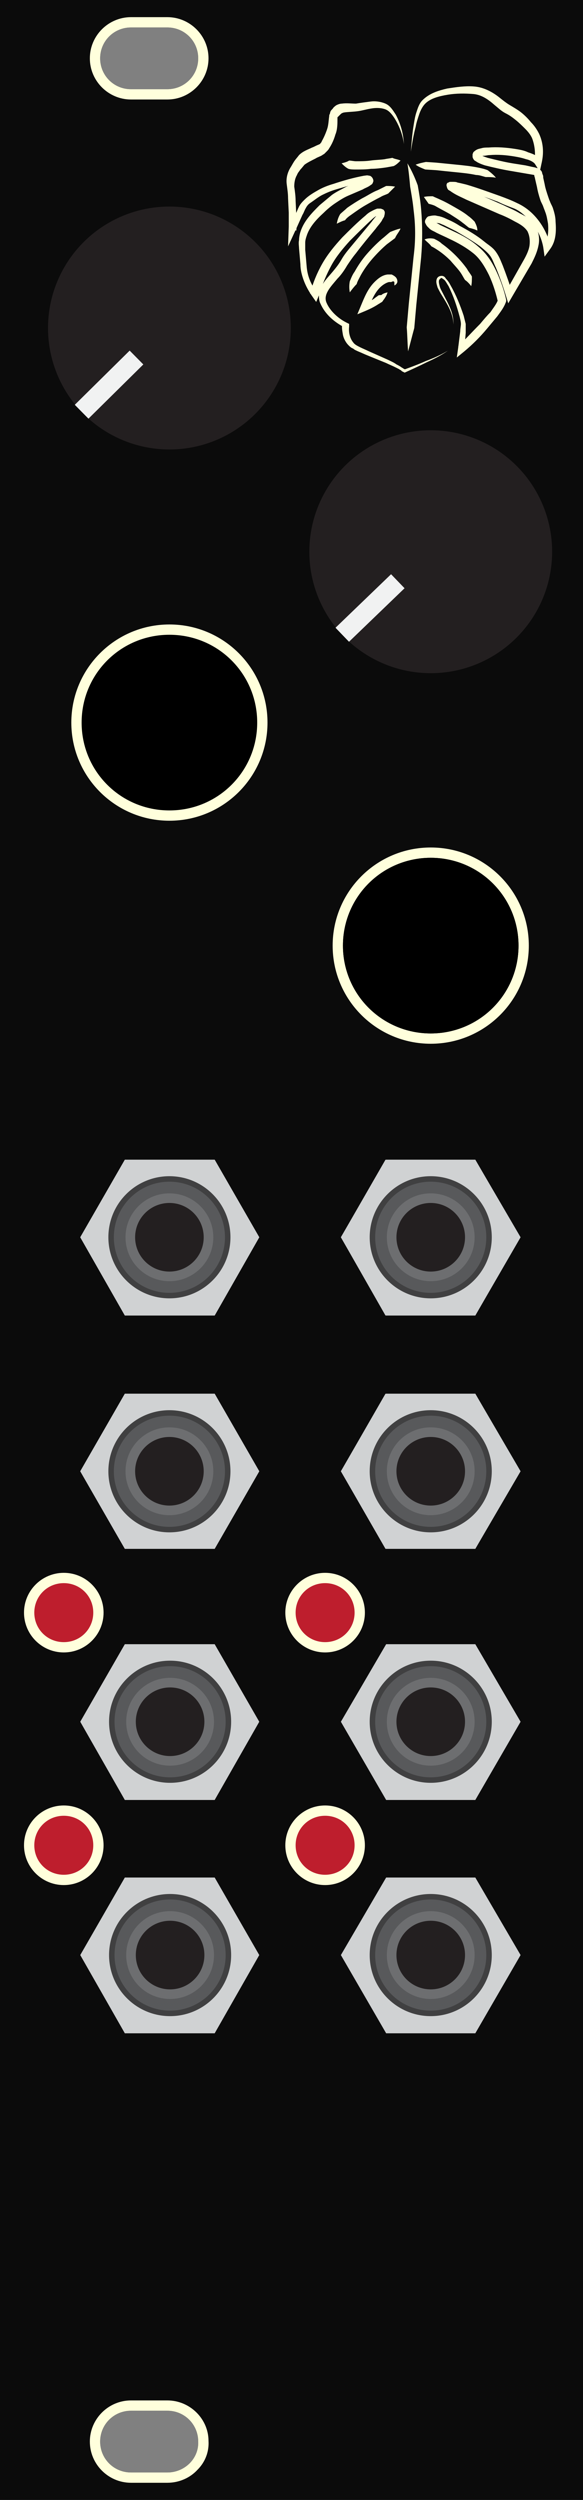 <?xml version="1.0" encoding="utf-8"?>
<!-- Generator: Adobe Illustrator 19.0.0, SVG Export Plug-In . SVG Version: 6.00 Build 0)  -->
<svg version="1.1" id="Layer_1" xmlns="http://www.w3.org/2000/svg" xmlns:xlink="http://www.w3.org/1999/xlink" x="0px" y="0px"
	 viewBox="-255 238.6 85 364.3" style="enable-background:new -255 238.6 85 364.3;" xml:space="preserve">
<rect x="-255" y="238.6" width="85" height="364.3" fill="#808080" stroke="none"/>
<style type="text/css">
	.st0{fill:#0B0B0B;}
	.st1{fill:#FFFFDC;}
	.st2{display:none;}
	.st3{display:inline;}
	.st4{stroke:#BCBEC0;stroke-miterlimit:10;}
	.st5{fill:#231F20;}
	.st6{fill:none;stroke:#F1F2F2;stroke-width:2.835;stroke-miterlimit:10;}
	.st7{display:inline;fill:#282829;}
	.st8{display:inline;fill:#6D6E71;}
	.st9{fill:#D0D2D3;}
	.st10{fill:#404041;}
	.st11{fill:#58595B;}
	.st12{fill:#6D6E70;}
	.st13{fill:#BE1E2D;}
</style>
<path d="M-192.3,389.9c-7.5,0-13.5-6.1-13.5-13.5s6.1-13.6,13.5-13.6c7.5,0,13.6,6.1,13.6,13.6S-184.8,389.9-192.3,389.9z"/>
<path d="M-230.3,357.4c-7.5,0-13.5-6.1-13.5-13.5s6.1-13.6,13.5-13.6c7.5,0,13.6,6.1,13.6,13.6S-222.8,357.4-230.3,357.4z"/>
<path class="st0" d="M-255,238.6v364.3h85V238.6H-255z M-230.6,598.9h-5.3c-2.5,0-4.5-2-4.5-4.5l0,0l0,0c0-2.5,2-4.5,4.5-4.5l0,0
	h5.3c2.5,0,4.5,2,4.5,4.5l0,0l0,0C-226,596.9-228.1,598.9-230.6,598.9L-230.6,598.9z M-230.6,251.6h-5.3c-2.5,0-4.5-2-4.5-4.5l0,0
	c0-2.5,2-4.5,4.5-4.5h5.3c2.5,0,4.5,2,4.5,4.5l0,0C-226.1,249.6-228.1,251.6-230.6,251.6z"/>
<g>
	<path class="st1" d="M-230.6,242.6c2.5,0,4.5,2,4.5,4.5s-2,4.5-4.5,4.5h-5.3c-2.5,0-4.5-2-4.5-4.5s2-4.5,4.5-4.5H-230.6
		 M-230.6,241.1h-5.3c-3.3,0-6,2.7-6,6s2.7,6,6,6h5.3c3.3,0,6-2.7,6-6S-227.3,241.1-230.6,241.1L-230.6,241.1z"/>
</g>
<g>
	<path class="st1" d="M-230.6,589.9c2.5,0,4.5,2,4.5,4.5c0.1,2.5-2,4.5-4.5,4.5h-5.3c-2.5,0-4.5-2-4.5-4.5s2-4.5,4.5-4.5H-230.6
		 M-230.6,588.4h-5.3c-3.3,0-6,2.7-6,6s2.7,6,6,6h5.3c1.7,0,3.3-0.7,4.4-1.9c1.1-1.1,1.7-2.6,1.6-4.2
		C-224.6,591.1-227.3,588.4-230.6,588.4L-230.6,588.4z"/>
</g>
<g id="panel" class="st2">
	<g id="Layer_2" class="st3">
		<g id="Front_Panel_Texture.psd">
			<g>
				<g>
					<defs>
						<rect id="SVGID_1_" x="-510" y="477.2" width="85" height="364.3"/>
					</defs>
					<clipPath id="SVGID_2_">
						<use xlink:href="#SVGID_1_"  style="overflow:visible;"/>
					</clipPath>
				</g>
			</g>
			<g>
				<g>
					<defs>
						<rect id="SVGID_3_" x="-510" y="477.2" width="85" height="364.3"/>
					</defs>
					<clipPath id="SVGID_4_">
						<use xlink:href="#SVGID_3_"  style="overflow:visible;"/>
					</clipPath>
				</g>
			</g>
			<g>
				<g>
					<defs>
						<rect id="SVGID_5_" x="-510" y="477.2" width="85" height="364.3"/>
					</defs>
					<clipPath id="SVGID_6_">
						<use xlink:href="#SVGID_5_"  style="overflow:visible;"/>
					</clipPath>
				</g>
			</g>
		</g>
	</g>
</g>
<g id="components">
	<g id="jack_1_">
		<circle class="st4" cx="-230.3" cy="418.9" r="8.5"/>
	</g>
	<g id="jack_8_">
		<circle class="st4" cx="-192.2" cy="418.9" r="8.5"/>
	</g>
	<g id="jack_2_">
		<circle class="st4" cx="-230.3" cy="453" r="8.5"/>
	</g>
	<g id="jack_7_">
		<circle class="st4" cx="-192.2" cy="453" r="8.5"/>
	</g>
	<g id="jack_3_">
		<circle class="st4" cx="-230.3" cy="489.6" r="8.5"/>
	</g>
	<g id="jack_4_">
		<circle class="st4" cx="-230.3" cy="523.6" r="8.5"/>
	</g>
	<g id="jack_6_">
		<circle class="st4" cx="-192.2" cy="489.6" r="8.5"/>
	</g>
	<g id="jack_5_">
		<circle class="st4" cx="-192.2" cy="523.6" r="8.5"/>
	</g>
	<g>
		<circle class="st5" cx="-192.2" cy="319" r="17.7"/>
		<line class="st6" x1="-197" y1="323.3" x2="-205.1" y2="331.1"/>
	</g>
	<g>
		<circle class="st5" cx="-230.3" cy="286.4" r="17.7"/>
		<line class="st6" x1="-235.1" y1="290.7" x2="-243.1" y2="298.6"/>
	</g>
	<g>
		<path d="M-230.3,357.4c-7.5,0-13.6-6.1-13.6-13.5c0-7.5,6.1-13.6,13.6-13.6c7.5,0,13.5,6.1,13.5,13.6
			C-216.8,351.4-222.8,357.4-230.3,357.4z"/>
		<path class="st1" d="M-230.3,331.1c7.1,0,12.8,5.7,12.8,12.8s-5.7,12.8-12.8,12.8s-12.8-5.7-12.8-12.8S-237.4,331.1-230.3,331.1
			 M-230.3,329.6c-7.9,0-14.3,6.4-14.3,14.3s6.4,14.3,14.3,14.3s14.3-6.4,14.3-14.3S-222.4,329.6-230.3,329.6L-230.3,329.6z"/>
	</g>
	<g>
		<path d="M-192.2,389.9c-7.5,0-13.6-6.1-13.6-13.5c0-7.5,6.1-13.6,13.6-13.6c7.5,0,13.5,6.1,13.5,13.6
			C-178.6,383.9-184.7,389.9-192.2,389.9z"/>
		<path class="st1" d="M-192.2,363.6c7.1,0,12.8,5.7,12.8,12.8s-5.7,12.8-12.8,12.8c-7.1,0-12.8-5.7-12.8-12.8
			S-199.3,363.6-192.2,363.6 M-192.2,362.1c-7.9,0-14.3,6.4-14.3,14.3s6.4,14.3,14.3,14.3c7.9,0,14.3-6.4,14.3-14.3
			S-184.3,362.1-192.2,362.1L-192.2,362.1z"/>
	</g>
	<circle cx="-192.2" cy="376.4" r="12.8"/>
	<g class="st2">
		<path class="st7" d="M-234,309.9l-1.4,1.4v1.8h-0.7v-6.9h0.7v4.2l4.1-4.2h0.8l-3,3.1l3.2,3.8h-0.9L-234,309.9z"/>
		<path class="st7" d="M-227.5,306.2v6.9h-0.7v-6.3h-1.6v-0.6H-227.5z"/>
	</g>
	<g class="st2">
		<path class="st7" d="M-230.8,365.2c0.2,0.3,0.4,0.7,0.4,1.1c0,0.6-0.2,1.1-0.7,1.4c-0.4,0.3-1.1,0.5-1.9,0.5h-3.2v-6.9h3
			c0.8,0,1.4,0.2,1.8,0.5c0.4,0.3,0.6,0.8,0.6,1.3c0,0.4-0.1,0.7-0.3,1s-0.4,0.5-0.8,0.6C-231.4,364.7-231,364.9-230.8,365.2z
			 M-235.5,361.8v2.5h2.2c0.6,0,1-0.1,1.3-0.3c0.3-0.2,0.5-0.5,0.5-0.9s-0.2-0.7-0.5-0.9c-0.3-0.2-0.7-0.3-1.3-0.3h-2.2V361.8z
			 M-231.6,367.2c0.3-0.2,0.5-0.5,0.5-1c0-0.9-0.6-1.3-1.9-1.3h-2.4v2.6h2.4C-232.4,367.5-231.9,367.4-231.6,367.2z"/>
		<path class="st7" d="M-227.4,361.2v6.9h-0.7v-6.3h-1.6v-0.6H-227.4z"/>
	</g>
	<g class="st2">
		<path class="st7" d="M-193.7,398.3c0.2,0.3,0.4,0.7,0.4,1.1c0,0.6-0.2,1.1-0.7,1.4c-0.4,0.3-1.1,0.5-1.9,0.5h-3.2v-6.9h3
			c0.8,0,1.4,0.2,1.8,0.5c0.4,0.3,0.6,0.8,0.6,1.3c0,0.4-0.1,0.7-0.3,1s-0.4,0.5-0.8,0.6C-194.3,397.8-193.9,398-193.7,398.3z
			 M-198.4,394.9v2.5h2.2c0.6,0,1-0.1,1.3-0.3c0.3-0.2,0.5-0.5,0.5-0.9s-0.2-0.7-0.5-0.9c-0.3-0.2-0.7-0.3-1.3-0.3h-2.2V394.9z
			 M-194.5,400.3c0.3-0.2,0.5-0.5,0.5-1c0-0.9-0.6-1.3-1.9-1.3h-2.4v2.6h2.4C-195.3,400.7-194.8,400.5-194.5,400.3z"/>
		<path class="st7" d="M-187.5,400.6v0.6h-4.9v-0.5l2.9-2.8c0.4-0.4,0.6-0.7,0.7-0.9c0.1-0.2,0.2-0.5,0.2-0.8c0-0.4-0.1-0.7-0.4-1
			c-0.3-0.2-0.7-0.3-1.2-0.3c-0.8,0-1.4,0.3-1.9,0.8l-0.5-0.4c0.3-0.3,0.6-0.6,1-0.7c0.4-0.2,0.9-0.3,1.4-0.3c0.7,0,1.3,0.2,1.7,0.5
			s0.6,0.8,0.6,1.4c0,0.4-0.1,0.7-0.2,1c-0.2,0.3-0.5,0.7-0.9,1.1l-2.4,2.3L-187.5,400.6L-187.5,400.6z"/>
	</g>
	<g class="st2">
		<path class="st7" d="M-196.5,342.4l-1.4,1.4v1.8h-0.7v-6.9h0.7v4.2l4.1-4.2h0.8l-3,3.1l3.2,3.8h-0.9L-196.5,342.4z"/>
		<path class="st7" d="M-187.5,345v0.6h-4.9v-0.5l2.9-2.8c0.4-0.4,0.6-0.7,0.7-0.9s0.2-0.5,0.2-0.8c0-0.4-0.1-0.7-0.4-1
			c-0.3-0.2-0.7-0.3-1.2-0.3c-0.8,0-1.4,0.3-1.9,0.8l-0.5-0.4c0.3-0.3,0.6-0.6,1-0.7c0.4-0.2,0.9-0.3,1.4-0.3c0.7,0,1.3,0.2,1.7,0.5
			s0.6,0.8,0.6,1.4c0,0.4-0.1,0.7-0.2,1c-0.2,0.3-0.5,0.7-0.9,1.1l-2.4,2.3C-191.4,345-187.5,345-187.5,345z"/>
	</g>
	<g class="st2">
		<path class="st7" d="M-231.6,436.5h-2.5l-0.5,1.2h-0.5l2-4.4h0.5l2,4.4h-0.5L-231.6,436.5z M-231.8,436.1l-1.1-2.4l-1.1,2.4
			H-231.8z"/>
		<path class="st7" d="M-230,437.6c-0.2-0.1-0.4-0.3-0.5-0.5l0.3-0.3c0.2,0.4,0.6,0.5,1,0.5c0.5,0,0.8-0.3,0.8-1v-2.7h-1.6v-0.4h2
			v3.1c0,0.5-0.1,0.8-0.3,1s-0.5,0.4-1,0.4C-229.6,437.7-229.8,437.7-230,437.6z"/>
		<path class="st7" d="M-225.8,433.3v4.4h-0.5v-4h-1v-0.4H-225.8z"/>
	</g>
	<g class="st2">
		<path class="st7" d="M-194.4,436.5h-2.5l-0.5,1.2h-0.5l2-4.4h0.5l2,4.4h-0.5L-194.4,436.5z M-194.6,436.1l-1.1-2.4l-1.1,2.4
			H-194.6z"/>
		<path class="st7" d="M-192.8,437.6c-0.2-0.1-0.4-0.3-0.5-0.5l0.3-0.3c0.2,0.4,0.6,0.5,1,0.5c0.5,0,0.8-0.3,0.8-1v-2.7h-1.6v-0.4
			h2.1v3.1c0,0.5-0.1,0.8-0.3,1s-0.5,0.4-1,0.4C-192.4,437.7-192.6,437.7-192.8,437.6z"/>
		<path class="st7" d="M-186.8,437.3v0.4h-3.1v-0.3l1.8-1.8c0.2-0.2,0.4-0.4,0.5-0.6s0.1-0.3,0.1-0.5c0-0.3-0.1-0.5-0.3-0.6
			s-0.4-0.2-0.8-0.2c-0.5,0-0.9,0.2-1.2,0.5l-0.3-0.3c0.2-0.2,0.4-0.4,0.7-0.5s0.6-0.2,0.9-0.2c0.4,0,0.8,0.1,1.1,0.3
			c0.3,0.2,0.4,0.5,0.4,0.9c0,0.2,0,0.4-0.2,0.7c-0.1,0.2-0.3,0.5-0.6,0.7l-1.5,1.5H-186.8L-186.8,437.3z"/>
	</g>
	<g class="st2">
		<path class="st7" d="M-232.3,472.4h-2.5l-0.5,1.2h-0.5l2-4.4h0.5l2,4.4h-0.5L-232.3,472.4z M-232.4,472l-1.1-2.4l-1.1,2.4H-232.4z
			"/>
		<path class="st7" d="M-230.6,473.4c-0.2-0.1-0.4-0.3-0.5-0.5l0.3-0.3c0.2,0.4,0.6,0.5,1,0.5c0.5,0,0.8-0.3,0.8-1v-2.5h-1.6v-0.4
			h2.1v3.1c0,0.5-0.1,0.8-0.3,1s-0.5,0.4-1,0.4C-230.2,473.6-230.4,473.5-230.6,473.4z"/>
		<path class="st7" d="M-225.1,471.4c0.2,0.2,0.4,0.5,0.4,0.9c0,0.3-0.1,0.5-0.2,0.7c-0.1,0.2-0.3,0.3-0.5,0.5
			c-0.2,0.1-0.5,0.2-0.9,0.2c-0.3,0-0.6-0.1-0.9-0.2c-0.3-0.1-0.5-0.2-0.7-0.4l0.2-0.4c0.1,0.2,0.3,0.3,0.6,0.4
			c0.2,0.1,0.5,0.1,0.8,0.1c0.4,0,0.6-0.1,0.8-0.2c0.2-0.2,0.3-0.4,0.3-0.7c0-0.3-0.1-0.5-0.3-0.6c-0.2-0.2-0.5-0.2-0.9-0.2h-0.3
			v-0.3l1.2-1.5h-2.3v-0.4h2.8v0.3l-1.2,1.6C-225.7,471.1-225.3,471.2-225.1,471.4z"/>
	</g>
	<g class="st2">
		<path class="st7" d="M-194.7,472.4h-2.5l-0.5,1.2h-0.5l2-4.4h0.5l2,4.4h-0.5L-194.7,472.4z M-194.9,472l-1.1-2.4l-1.1,2.4H-194.9z
			"/>
		<path class="st7" d="M-193.1,473.4c-0.2-0.1-0.4-0.3-0.5-0.5l0.3-0.3c0.2,0.4,0.6,0.5,1,0.5c0.5,0,0.8-0.3,0.8-1v-2.5h-1.6v-0.4
			h2.1v3.1c0,0.5-0.1,0.8-0.3,1s-0.5,0.4-1,0.4C-192.6,473.6-192.9,473.5-193.1,473.4z"/>
		<path class="st7" d="M-186.3,472.4h-0.9v1.2h-0.5v-1.2h-2.5v-0.3l2.3-2.9h0.5l-2.3,2.8h1.9v-1h0.4v1h0.9v0.4H-186.3z"/>
	</g>
	<g class="st2">
		<path class="st7" d="M-234.6,504h1.8c0.5,0,0.9,0.1,1.2,0.3c0.4,0.2,0.6,0.4,0.8,0.8c0.2,0.3,0.3,0.7,0.3,1.1s-0.1,0.8-0.3,1.1
			c-0.2,0.3-0.5,0.6-0.8,0.8c-0.4,0.2-0.8,0.3-1.2,0.3h-1.8V504z M-232.9,508c0.4,0,0.7-0.1,1-0.2s0.5-0.4,0.7-0.6
			c0.2-0.3,0.2-0.6,0.2-0.9c0-0.4-0.1-0.7-0.2-0.9c-0.2-0.3-0.4-0.5-0.7-0.6s-0.6-0.2-1-0.2h-1.3v3.6h1.3V508z"/>
		<path class="st7" d="M-229.8,508.3c-0.2-0.1-0.4-0.3-0.5-0.5l0.3-0.3c0.2,0.4,0.6,0.5,1,0.5c0.5,0,0.8-0.3,0.8-1v-2.7h-1.6v-0.4
			h2.1v3.1c0,0.5-0.1,0.8-0.3,1s-0.5,0.4-1,0.4C-229.3,508.4-229.5,508.4-229.8,508.3z"/>
		<path class="st7" d="M-225.5,504v4.4h-0.5v-4h-1V504H-225.5z"/>
	</g>
	<g class="st2">
		<path class="st7" d="M-197.4,504h1.8c0.5,0,0.9,0.1,1.2,0.3c0.4,0.2,0.6,0.4,0.8,0.8c0.2,0.3,0.3,0.7,0.3,1.1s-0.1,0.8-0.3,1.1
			c-0.2,0.3-0.5,0.6-0.8,0.8c-0.4,0.2-0.8,0.3-1.2,0.3h-1.8V504z M-195.7,508c0.4,0,0.7-0.1,1-0.2s0.5-0.4,0.7-0.6
			c0.2-0.3,0.2-0.6,0.2-0.9c0-0.4-0.1-0.7-0.2-0.9c-0.2-0.3-0.4-0.5-0.7-0.6s-0.6-0.2-1-0.2h-1.3v3.6h1.3V508z"/>
		<path class="st7" d="M-192.5,508.3c-0.2-0.1-0.4-0.3-0.5-0.5l0.3-0.3c0.2,0.4,0.6,0.5,1,0.5c0.5,0,0.8-0.3,0.8-1v-2.7h-1.6v-0.4
			h2.1v3.1c0,0.5-0.1,0.8-0.3,1s-0.5,0.4-1,0.4C-192.1,508.4-192.3,508.4-192.5,508.3z"/>
		<path class="st7" d="M-186.5,508v0.4h-3.1v-0.3l1.8-1.8c0.2-0.2,0.4-0.4,0.5-0.6s0.1-0.3,0.1-0.5c0-0.3-0.1-0.5-0.3-0.6
			s-0.4-0.2-0.8-0.2c-0.5,0-0.9,0.2-1.2,0.5l-0.3-0.3c0.2-0.2,0.4-0.4,0.7-0.5s0.6-0.2,0.9-0.2c0.4,0,0.8,0.1,1.1,0.3
			s0.4,0.5,0.4,0.9c0,0.2,0,0.4-0.2,0.7c-0.1,0.2-0.3,0.5-0.6,0.7l-1.5,1.5H-186.5z"/>
	</g>
	<g class="st2">
		<path class="st7" d="M-235.3,538.7h1.8c0.5,0,0.9,0.1,1.2,0.3c0.4,0.2,0.6,0.4,0.8,0.8c0.2,0.3,0.3,0.7,0.3,1.1
			c0,0.4-0.1,0.8-0.3,1.1s-0.5,0.6-0.8,0.8c-0.4,0.2-0.8,0.3-1.2,0.3h-1.8V538.7z M-233.5,542.7c0.4,0,0.7-0.1,1-0.2
			c0.3-0.1,0.5-0.4,0.7-0.6c0.2-0.3,0.2-0.6,0.2-0.9c0-0.4-0.1-0.7-0.2-0.9c-0.2-0.3-0.4-0.5-0.7-0.6s-0.6-0.2-1-0.2h-1.3v3.6h1.3
			V542.7z"/>
		<path class="st7" d="M-230.4,543c-0.2-0.1-0.4-0.3-0.5-0.5l0.3-0.3c0.2,0.4,0.6,0.5,1,0.5c0.5,0,0.8-0.3,0.8-1V539h-1.6v-0.4h2.1
			v3.1c0,0.5-0.1,0.8-0.3,1s-0.5,0.4-1,0.4C-230,543.2-230.2,543.1-230.4,543z"/>
		<path class="st7" d="M-224.8,541c0.2,0.2,0.4,0.5,0.4,0.9c0,0.3-0.1,0.5-0.2,0.7c-0.1,0.2-0.3,0.3-0.5,0.5
			c-0.2,0.1-0.5,0.2-0.9,0.2c-0.3,0-0.6-0.1-0.9-0.2c-0.3-0.1-0.5-0.2-0.7-0.4l0.2-0.4c0.1,0.2,0.3,0.3,0.6,0.4
			c0.2,0.1,0.5,0.1,0.8,0.1c0.4,0,0.6-0.1,0.8-0.2c0.2-0.2,0.3-0.4,0.3-0.7s-0.1-0.5-0.3-0.6c-0.2-0.2-0.5-0.2-0.9-0.2h-0.3v-0.3
			l1.2-1.5h-2.3v-0.4h2.8v0.3l-1.2,1.6C-225.4,540.6-225.1,540.8-224.8,541z"/>
	</g>
	<g class="st2">
		<path class="st7" d="M-197.7,538.7h1.8c0.5,0,0.9,0.1,1.2,0.3c0.4,0.2,0.6,0.4,0.8,0.8c0.2,0.4,0.3,0.7,0.3,1.1
			c0,0.4-0.1,0.8-0.3,1.1s-0.5,0.6-0.8,0.8c-0.4,0.2-0.8,0.3-1.2,0.3h-1.8V538.7z M-196,542.7c0.4,0,0.7-0.1,1-0.2
			c0.3-0.1,0.5-0.4,0.7-0.6c0.2-0.3,0.2-0.6,0.2-0.9c0-0.4-0.1-0.7-0.2-0.9c-0.2-0.3-0.4-0.5-0.7-0.6s-0.6-0.2-1-0.2h-1.3v3.6h1.3
			V542.7z"/>
		<path class="st7" d="M-192.8,543c-0.2-0.1-0.4-0.3-0.5-0.5l0.3-0.3c0.2,0.4,0.6,0.5,1,0.5c0.5,0,0.8-0.3,0.8-1V539h-1.6v-0.4h2.1
			v3.1c0,0.5-0.1,0.8-0.3,1s-0.5,0.4-1,0.4C-192.4,543.2-192.6,543.1-192.8,543z"/>
		<path class="st7" d="M-186.1,542h-0.9v1.2h-0.5V542h-2.5v-0.4l2.3-2.9h0.5l-2.3,2.8h1.9v-1h0.6v1h0.9V542z"/>
	</g>
	<g class="st2">
		<path class="st7" d="M-230.5,573.3v1.1h-8.2v-11.5h7.9v1.1h-6.7v4.1h6v1h-6v4.3L-230.5,573.3L-230.5,573.3z"/>
		<path class="st7" d="M-220.2,565.7v8.7h-1.1v-1.6c-0.3,0.5-0.7,0.9-1.3,1.2s-1.2,0.4-1.8,0.4c-1.1,0-2-0.3-2.7-0.9
			c-0.7-0.6-1-1.6-1-2.8v-5h1.2v4.9c0,0.9,0.2,1.6,0.7,2.1s1.1,0.7,1.9,0.7c0.9,0,1.6-0.3,2.2-0.8c0.5-0.6,0.8-1.3,0.8-2.3v-4.6
			L-220.2,565.7L-220.2,565.7z"/>
		<path class="st7" d="M-214.6,566c0.5-0.3,1.2-0.4,2-0.4v1.1h-0.3c-0.9,0-1.6,0.3-2.1,0.8s-0.8,1.3-0.8,2.4v4.4h-1.2v-8.7h1.1v1.7
			C-215.5,566.8-215.1,566.3-214.6,566z"/>
		<path class="st7" d="M-209.2,573.8c-0.7-0.4-1.2-0.9-1.6-1.6c-0.4-0.7-0.6-1.4-0.6-2.3c0-0.8,0.2-1.6,0.6-2.3
			c0.4-0.7,0.9-1.2,1.6-1.6c0.7-0.4,1.4-0.6,2.3-0.6c0.8,0,1.6,0.2,2.3,0.6c0.7,0.4,1.2,0.9,1.6,1.6s0.6,1.4,0.6,2.3
			c0,0.8-0.2,1.6-0.6,2.3c-0.4,0.7-0.9,1.2-1.6,1.6c-0.7,0.4-1.4,0.6-2.3,0.6C-207.8,574.4-208.6,574.2-209.2,573.8z M-205.3,572.9
			c0.5-0.3,0.9-0.7,1.1-1.2c0.3-0.5,0.4-1.1,0.4-1.8s-0.1-1.2-0.4-1.8c-0.3-0.5-0.7-0.9-1.1-1.2c-0.4-0.3-1-0.4-1.7-0.4
			c-0.6,0-1.2,0.1-1.7,0.4s-0.9,0.7-1.2,1.2s-0.4,1.1-0.4,1.8s0.1,1.2,0.4,1.8c0.3,0.6,0.7,0.9,1.2,1.2s1,0.4,1.7,0.4
			C-206.3,573.4-205.8,573.2-205.3,572.9z"/>
		<path class="st7" d="M-192.1,563.8c0.8,0.7,1.3,1.7,1.3,2.9s-0.4,2.2-1.3,2.9c-0.8,0.7-2,1-3.5,1h-3.1v3.6h-1.2v-11.5h4.3
			C-194.1,562.8-193,563.1-192.1,563.8z M-193,568.9c0.6-0.5,0.9-1.2,0.9-2.1c0-0.9-0.3-1.7-0.9-2.2s-1.5-0.8-2.6-0.8h-3.1v5.8h3.1
			C-194.5,569.6-193.6,569.4-193,568.9z"/>
		<path class="st7" d="M-188.7,563.5c-0.2-0.2-0.2-0.4-0.2-0.6s0.1-0.4,0.2-0.6c0.2-0.2,0.4-0.2,0.6-0.2c0.2,0,0.4,0.1,0.6,0.2
			c0.2,0.1,0.2,0.3,0.2,0.6c0,0.2-0.1,0.4-0.2,0.6c-0.2,0.2-0.4,0.2-0.6,0.2C-188.4,563.8-188.6,563.7-188.7,563.5z M-188.7,565.7
			h1.2v8.7h-1.2V565.7z"/>
	</g>
	<g class="st2">
		<path class="st8" d="M-244.6,592.6h-3.6l-1,1.7h-1.5l4.7-7.3h1.3l1.8,7.3h-1.3L-244.6,592.6z M-244.8,591.5l-0.7-3.2l-2,3.2
			H-244.8z"/>
		<path class="st8" d="M-240.5,587h1.3l-1.2,6.1h3.8l-0.2,1.1h-5.1L-240.5,587z"/>
		<path class="st8" d="M-234.3,587h1.3l-1.2,6.1h3.8l-0.2,1.1h-5.1L-234.3,587z"/>
		<path class="st8" d="M-227,588.1l-0.4,1.9h3.5l-0.2,1.1h-3.5l-0.4,2h4.1l-0.2,1.1h-5.4l1.5-7.3h5.3l-0.2,1.1L-227,588.1
			L-227,588.1z"/>
		<path class="st8" d="M-214.7,587l-1.5,7.3h-1.1l-3-5.1l-1,5.1h-1.3l1.5-7.3h1.1l3,5.1l1-5.1H-214.7z"/>
	</g>
	<g class="st2">
		<path class="st8" d="M-248.7,599.5c-0.3-0.1-0.5-0.2-0.7-0.4l0.3-0.6c0.2,0.1,0.4,0.3,0.6,0.3c0.2,0.1,0.5,0.1,0.8,0.1
			s0.6-0.1,0.8-0.2c0.2-0.1,0.3-0.3,0.3-0.4c0-0.1,0-0.2-0.1-0.3s-0.2-0.1-0.3-0.2c-0.1,0-0.3-0.1-0.5-0.2c-0.3-0.1-0.5-0.2-0.7-0.2
			s-0.3-0.2-0.4-0.3c-0.1-0.1-0.2-0.3-0.2-0.6s0.1-0.5,0.2-0.7c0.2-0.2,0.4-0.4,0.7-0.5s0.6-0.2,1-0.2c0.3,0,0.5,0,0.8,0.1
			s0.5,0.2,0.6,0.3l-0.3,0.6c-0.2-0.1-0.3-0.2-0.5-0.2s-0.4-0.1-0.6-0.1c-0.3,0-0.6,0.1-0.8,0.2c-0.2,0.1-0.3,0.3-0.3,0.5
			c0,0.1,0,0.2,0.1,0.3s0.2,0.1,0.3,0.2c0.1,0,0.3,0.1,0.5,0.2c0.3,0.1,0.5,0.2,0.7,0.2s0.3,0.2,0.4,0.3c0.1,0.1,0.2,0.3,0.2,0.6
			s-0.1,0.5-0.2,0.7c-0.2,0.2-0.4,0.4-0.7,0.5s-0.6,0.1-1,0.1C-248,599.6-248.4,599.6-248.7,599.5z"/>
		<path class="st8" d="M-243.2,598.1l-0.3,1.5h-0.8l0.3-1.5l-1.1-2.8h0.8l0.9,2.1l1.7-2.1h0.8L-243.2,598.1z"/>
		<path class="st8" d="M-236.6,595.3l-0.9,4.3h-0.7l-1.8-3l-0.6,3h-0.8l0.9-4.3h0.7l1.8,3l0.6-3H-236.6z"/>
		<path class="st8" d="M-234.7,595.9h-1.4l0.1-0.7h3.7l-0.1,0.7h-1.4l-0.7,3.6h-0.8L-234.7,595.9z"/>
		<path class="st8" d="M-227.9,595.3l-0.9,4.3h-0.8l0.4-1.8h-2.2l-0.4,1.8h-0.8l0.9-4.3h0.8l-0.4,1.8h2.3l0.4-1.8H-227.9z"/>
		<path class="st8" d="M-226.1,595.9l-0.2,1.1h2.1l-0.1,0.7h-2.1l-0.2,1.2h2.4l-0.1,0.7h-3.2l0.9-4.3h3.2l-0.1,0.7h-2.6
			L-226.1,595.9L-226.1,595.9z"/>
		<path class="st8" d="M-223,599.5c-0.3-0.1-0.5-0.2-0.7-0.4l0.3-0.6c0.2,0.1,0.4,0.3,0.6,0.3c0.2,0.1,0.5,0.1,0.8,0.1
			s0.6-0.1,0.8-0.2c0.2-0.1,0.3-0.3,0.3-0.4c0-0.1,0-0.2-0.1-0.3s-0.2-0.1-0.3-0.2c-0.1,0-0.3-0.1-0.5-0.2c-0.3-0.1-0.5-0.2-0.7-0.2
			s-0.3-0.2-0.4-0.3c-0.1-0.1-0.2-0.3-0.2-0.6s0.1-0.5,0.2-0.7c0.2-0.2,0.4-0.4,0.7-0.5s0.6-0.2,1-0.2c0.3,0,0.5,0,0.8,0.1
			s0.5,0.2,0.6,0.3l-0.3,0.6c-0.2-0.1-0.3-0.2-0.5-0.2s-0.4-0.1-0.6-0.1c-0.3,0-0.6,0.1-0.8,0.2c-0.2,0.1-0.3,0.3-0.3,0.5
			c0,0.1,0,0.2,0.1,0.3s0.2,0.1,0.3,0.2c0.1,0,0.3,0.1,0.5,0.2c0.3,0.1,0.5,0.2,0.7,0.2s0.3,0.2,0.4,0.3c0.1,0.1,0.2,0.3,0.2,0.6
			s-0.1,0.5-0.2,0.7c-0.2,0.2-0.4,0.4-0.7,0.5s-0.6,0.2-1,0.2C-222.4,599.6-222.7,599.6-223,599.5z"/>
		<path class="st8" d="M-218.7,595.3h0.8l-0.9,4.3h-0.8L-218.7,595.3z"/>
		<path class="st8" d="M-217.1,599.5c-0.3-0.1-0.5-0.2-0.7-0.4l0.3-0.6c0.2,0.1,0.4,0.3,0.6,0.3c0.2,0.1,0.5,0.1,0.8,0.1
			s0.6-0.1,0.8-0.2c0.2-0.1,0.3-0.3,0.3-0.4c0-0.1,0-0.2-0.1-0.3s-0.2-0.1-0.3-0.2c-0.1,0-0.3-0.1-0.5-0.2c-0.3-0.1-0.5-0.2-0.7-0.2
			s-0.3-0.2-0.4-0.3s-0.2-0.3-0.2-0.6s0.1-0.5,0.2-0.7c0.2-0.2,0.4-0.4,0.7-0.5s0.6-0.2,1-0.2c0.3,0,0.5,0,0.8,0.1s0.5,0.2,0.6,0.3
			l-0.3,0.6c-0.2-0.1-0.3-0.2-0.5-0.2s-0.4-0.1-0.6-0.1c-0.3,0-0.6,0.1-0.8,0.2c-0.2,0.1-0.3,0.3-0.3,0.5c0,0.1,0,0.2,0.1,0.3
			s0.2,0.1,0.3,0.2c0.1,0,0.3,0.1,0.5,0.2c0.3,0.1,0.5,0.2,0.7,0.2s0.3,0.2,0.4,0.3c0.1,0.1,0.2,0.3,0.2,0.6s-0.1,0.5-0.2,0.7
			c-0.2,0.2-0.4,0.4-0.7,0.5s-0.6,0.2-1,0.2C-216.5,599.6-216.8,599.6-217.1,599.5z"/>
	</g>
	<g>
		<path class="st1" d="M-195.1,260.7c0.1-1.3,0.2-2.6,0.4-3.8c0.1-0.6,0.2-1.3,0.4-1.9c0.2-0.6,0.4-1.3,0.9-1.8c1-1,2.3-1.4,3.6-1.7
			c1.3-0.2,2.6-0.4,3.9-0.3c1.4,0.1,2.7,0.8,3.7,1.6c0.5,0.4,1,0.8,1.5,1.1s1.2,0.7,1.7,1.1c0.5,0.4,1,0.9,1.4,1.4
			c0.5,0.5,0.9,1.1,1.2,1.7c0.6,1.3,0.7,2.7,0.4,4.1l-0.3,1.4l-0.7-1.1c-0.2-0.3-0.8-0.6-1.3-0.7c-0.6-0.2-1.1-0.3-1.7-0.4
			c-1.2-0.2-2.4-0.3-3.6-0.2c-0.3,0-0.6,0.1-0.9,0.1s-0.6,0.2-0.5,0.2c0,0,0,0,0-0.1s0-0.2,0-0.2c0-0.1,0-0.1,0-0.1
			c0.1,0,0.1,0.1,0.3,0.2s0.5,0.2,0.8,0.3c1.2,0.3,2.4,0.6,3.6,0.8l1.9,0.3l0.9,0.2l0.5,0.1l0.3,0.1c0.1,0,0.2,0,0.4,0.2
			c0.4,0.3,0.3,0.5,0.4,0.7c0.1,0.2,0.1,0.3,0.1,0.5l0.2,0.9c0.1,0.6,0.3,1.2,0.5,1.8c0.1,0.3,0.2,0.6,0.3,0.8
			c0.1,0.3,0.3,0.6,0.4,0.9c0.2,0.6,0.4,1.3,0.4,2c0.1,1.3,0.1,2.8-0.8,4l-0.8,1.1l-0.2-1.4c-0.3-1.6-1.1-3.1-2.3-4.2
			c-0.6-0.6-1.2-1.1-1.9-1.4c-0.8-0.3-1.6-0.6-2.4-1c-1.6-0.6-3.3-1.2-4.9-1.7c-0.4-0.1-0.8-0.2-1.2-0.3c-0.2,0-0.4-0.1-0.5-0.1l0,0
			c0,0,0.1,0,0.1-0.1c0.1,0,0.2-0.2,0.2-0.3c0-0.1,0-0.1,0-0.2v-0.1l0,0l0,0l0,0c0,0,0,0,0.1,0.1c0.6,0.4,1.5,0.8,2.2,1.1l4.8,2.1
			c0.8,0.4,1.6,0.7,2.4,1.2c0.4,0.2,0.8,0.4,1.2,0.7c0.4,0.3,0.7,0.7,1,1.1c0.6,0.9,0.7,2,0.5,2.9c-0.2,1-0.6,1.8-1,2.6l-2.7,4.6
			l-0.7,1.2l-0.4-1.3c-0.4-1.3-0.9-2.7-1.4-3.9c-0.3-0.6-0.5-1.3-0.9-1.8c-0.3-0.4-0.9-0.9-1.4-1.3c-1.1-0.8-2.3-1.5-3.5-2.2
			c-0.6-0.3-1.2-0.6-1.8-0.9c-0.3-0.1-0.6-0.3-0.9-0.3c-0.2,0-0.3-0.1-0.4-0.1s-0.3,0-0.2,0c0.1-0.1,0.1-0.1,0.1-0.2l0,0l0.1,0.1
			c0.2,0.2,0.5,0.3,0.8,0.5l1.9,0.9c1.3,0.6,2.6,1.3,3.7,2.3c1.2,1,2,2.3,2.6,3.6c0.6,1.3,1.1,2.7,1.4,4.1v0.1v0.1
			c-0.3,0.9-0.8,1.5-1.3,2.2c-0.5,0.6-1,1.2-1.5,1.8c-1,1.2-2.1,2.3-3.3,3.3l-1.1,0.9l0.2-1.4l0.3-2.4c0-0.4,0.1-0.8,0.1-1.1
			s-0.1-0.7-0.2-1.1c-0.4-1.5-0.9-3-1.6-4.4c-0.2-0.3-0.4-0.7-0.6-0.9c-0.1-0.1-0.3-0.2-0.4-0.3c-0.1,0-0.2,0.1-0.3,0.2
			c-0.2,0.2-0.1,0.6,0,1s0.3,0.7,0.5,1.1c0.7,1.4,1.6,2.8,1.5,4.5c0-1.6-0.9-3-1.7-4.3c-0.2-0.3-0.4-0.7-0.6-1.1
			c-0.1-0.4-0.3-0.8-0.1-1.3c0.1-0.2,0.3-0.4,0.7-0.4c0.3,0,0.5,0.2,0.6,0.4c0.3,0.3,0.5,0.6,0.7,1c0.8,1.4,1.4,2.9,1.9,4.4
			c0.1,0.4,0.2,0.8,0.3,1.2c0,0.5,0,0.8,0,1.3l-0.2,2.4l-0.9-0.4c1.1-1.1,2.1-2.2,3.2-3.3c0.5-0.6,1-1.2,1.5-1.7
			c0.4-0.6,0.9-1.2,1.1-1.8v0.3c-0.3-1.3-0.7-2.6-1.3-3.9c-0.6-1.2-1.3-2.4-2.3-3.2c-1-0.8-2.2-1.5-3.5-2.1
			c-0.6-0.3-1.3-0.6-1.9-0.9c-0.3-0.2-0.7-0.3-1-0.6l-0.3-0.3c-0.1-0.1-0.2-0.3-0.3-0.5s0-0.5,0.1-0.6c0.1-0.2,0.3-0.4,0.5-0.4
			c0.4-0.1,0.6-0.1,0.8-0.1s0.4,0.1,0.6,0.1c0.4,0.1,0.7,0.2,1.1,0.4c0.7,0.3,1.3,0.6,1.9,1c1.3,0.7,2.5,1.4,3.6,2.3
			c0.6,0.5,1.2,0.8,1.7,1.5s0.7,1.3,1,2c0.5,1.3,1,2.7,1.4,4l-1-0.1l2.6-4.6c0.4-0.7,0.8-1.5,0.9-2.2c0.1-0.8,0-1.5-0.3-2.1
			c-0.4-0.6-1-1-1.8-1.4c-0.7-0.4-1.5-0.8-2.3-1.1l-4.8-2.1c-0.8-0.4-1.6-0.7-2.4-1.3c-0.1,0-0.1-0.1-0.2-0.1l-0.1-0.1
			c0-0.1-0.1-0.1-0.1-0.2c0,0-0.1-0.3-0.1-0.4c0-0.2,0.1-0.4,0.3-0.4c0.1-0.1,0.2-0.1,0.3-0.1h0.2c0.4,0,0.6,0,0.8,0.1
			c0.5,0.1,0.9,0.2,1.3,0.3c1.7,0.5,3.3,1.1,5,1.7c0.8,0.3,1.6,0.6,2.4,1c0.9,0.4,1.7,1,2.3,1.6c1.3,1.3,2.2,3,2.6,4.8l-1-0.2
			c0.6-0.8,0.7-2.1,0.6-3.2c-0.1-0.6-0.2-1.2-0.4-1.7c-0.1-0.3-0.2-0.5-0.3-0.8s-0.3-0.6-0.4-0.9c-0.2-0.6-0.4-1.3-0.5-1.9l-0.3-1.3
			c0-0.1-0.1-0.3-0.1-0.4s-0.1-0.3,0-0.1l-3.5-0.6c-1.2-0.2-2.5-0.5-3.7-0.8c-0.3-0.1-0.6-0.2-1-0.4c-0.2-0.1-0.3-0.2-0.5-0.3
			c-0.1-0.1-0.2-0.2-0.3-0.5c0-0.1,0-0.3,0-0.4s0.1-0.2,0.1-0.3c0.5-0.5,0.8-0.5,1.2-0.6c0.3-0.1,0.7-0.1,1-0.1
			c1.3-0.1,2.6,0,3.9,0.2c0.6,0.1,1.3,0.2,1.9,0.5c0.6,0.2,1.3,0.4,1.9,1.2l-1,0.2c0.2-1.1,0.1-2.3-0.3-3.4c-0.2-0.5-0.6-1-1-1.4
			s-0.9-0.9-1.4-1.3s-0.9-0.7-1.5-1s-1.1-0.8-1.6-1.2c-0.9-0.8-1.9-1.5-3.1-1.6c-1.2-0.1-2.5-0.1-3.7,0.1s-2.5,0.5-3.3,1.3
			c-0.4,0.4-0.7,1-0.9,1.6s-0.4,1.2-0.5,1.8C-194.7,258.2-194.9,259.4-195.1,260.7z"/>
	</g>
	<g>
		<path class="st1" d="M-196.1,259.6c-0.2-1.4-0.7-2.7-1.4-3.8c-0.4-0.6-0.8-1.1-1.4-1.3c-0.6-0.2-1.3-0.2-1.9-0.1
			c-0.7,0.1-1.3,0.3-2,0.4c-0.7,0.1-1.5,0.1-2.1,0.2c-0.3,0.1-0.3,0.1-0.6,0.4c-0.1,0.1-0.3,0.3-0.3,0.3c0-0.1,0,0,0,0.1
			s0,0.1,0,0.2c0,0.6,0,1.5-0.3,2.2c-0.2,0.7-0.5,1.4-0.9,2c-0.1,0.2-0.2,0.3-0.4,0.5c-0.1,0.1-0.2,0.2-0.3,0.3
			c-0.1,0.1-0.2,0.1-0.3,0.2c-0.3,0.2-0.7,0.3-1,0.5c-0.6,0.3-1.2,0.6-1.6,0.9c-0.1,0.1-0.4,0.5-0.6,0.7c-0.2,0.3-0.4,0.5-0.5,0.8
			c-0.3,0.5-0.4,1.1-0.4,1.7c0.1,0.7,0.2,1.4,0.2,2.1l0.1,2.1c0,0.7,0.1,1.3,0,2.2l-1.1-0.3l1-2.1c0.2-0.4,0.3-0.7,0.5-1.1
			s0.5-0.7,0.8-1c0.6-0.6,1.3-1,2-1.4s1.5-0.7,2.2-0.9c1.5-0.5,2.9-0.9,4.5-1.2c0.2,0,0.4-0.1,0.7,0c0.1,0,0.2,0,0.4,0.2
			s0.3,0.6,0.2,0.7c-0.1,0.4-0.3,0.4-0.4,0.5c-0.4,0.3-0.8,0.4-1.1,0.6c-0.7,0.3-1.4,0.6-2.1,0.9c-0.7,0.3-1.3,0.7-1.9,1.1
			c-0.6,0.4-1.2,0.9-1.7,1.4c-1.1,1-2.1,2.1-2.5,3.4c-0.1,0.3-0.2,0.6-0.2,1c0,0.3,0,0.6,0,1l0.2,2.3c0.1,1.5,0.6,2.7,1.5,3.9
			l-1,0.2c0.4-1.5,1-3,1.8-4.4s1.8-2.6,2.9-3.8c1.1-1.1,2.2-2.2,3.4-3.2c0.3-0.3,0.6-0.5,1-0.7c0.2-0.1,0.4-0.2,0.7-0.3
			c0.2,0,0.3,0,0.5,0c0.1,0,0.2,0.1,0.3,0.1c0,0,0.2,0.1,0.2,0.2c0.1,0.1,0.1,0.2,0.1,0.3c0,0.3-0.1,0.5-0.1,0.6
			c-0.1,0.1-0.1,0.2-0.2,0.3c-0.1,0.2-0.2,0.4-0.3,0.5c-0.2,0.3-0.5,0.6-0.7,0.9c-1,1.2-2,2.4-2.9,3.6c-0.5,0.6-0.9,1.2-1.3,1.8
			c-0.4,0.7-0.9,1.4-1.4,1.9c-1,1.2-2.1,2.3-1.6,3.5s1.7,2.3,2.9,2.9l0.4,0.2v0.4c-0.1,0.8,0.1,1.7,0.6,2.3c0.2,0.3,0.6,0.5,1,0.7
			s0.9,0.4,1.3,0.6l2.7,1.2c0.4,0.2,0.9,0.4,1.3,0.7c0.2,0.1,0.4,0.2,0.7,0.4c0.1,0.1,0.2,0.1,0.3,0.2l0.2,0.1
			c0.1,0.1,0.1,0.2,0.2,0.3l-0.4-0.2c1.1-0.4,2.2-0.8,3.3-1.3c1.1-0.4,2.2-0.9,3.2-1.5c-1,0.7-2,1.2-3.1,1.7c-1,0.5-2.1,1-3.2,1.5
			l-0.4-0.2l0,0l-0.1-0.1c-0.1-0.1-0.2-0.1-0.3-0.2c-0.2-0.1-0.4-0.2-0.6-0.3c-0.4-0.2-0.9-0.4-1.3-0.6l-2.7-1.1
			c-0.5-0.2-0.9-0.4-1.4-0.6c-0.2-0.1-0.5-0.2-0.7-0.4c-0.3-0.1-0.5-0.3-0.7-0.5c-0.4-0.4-0.7-1-0.8-1.5c-0.1-0.6-0.2-1.1-0.1-1.7
			l0.3,0.6c-1.5-0.8-2.8-1.9-3.5-3.5c-0.2-0.4-0.2-0.9-0.2-1.4c0.1-0.5,0.3-0.9,0.5-1.3c0.4-0.7,1-1.3,1.5-1.9s0.9-1.1,1.3-1.8
			c0.4-0.7,0.9-1.3,1.4-1.9c1-1.2,2-2.4,3-3.6c0.2-0.3,0.5-0.6,0.7-0.9c0.1-0.1,0.2-0.3,0.3-0.4c0-0.1,0.1-0.1,0.1-0.2
			c0,0,0-0.1,0,0s0,0.1,0.1,0.2c0,0.1,0.2,0.1,0.1,0.1l0,0l0,0c-0.1,0-0.2,0.1-0.4,0.2c-0.3,0.2-0.6,0.4-0.8,0.6
			c-1.1,1-2.2,2.1-3.3,3.2c-1,1.1-2,2.3-2.7,3.6c-0.7,1.3-1.3,2.7-1.7,4.1l-0.5,1.2l-0.7-1c-0.4-0.6-0.8-1.3-1.1-2.1
			c-0.3-0.8-0.5-1.6-0.5-2.4l-0.2-2.3c0-0.3-0.1-0.8,0-1.2c0-0.4,0.1-0.9,0.2-1.2c0.5-1.6,1.7-2.8,2.8-3.9c0.6-0.5,1.2-1,1.8-1.5
			c0.7-0.5,1.4-0.8,2.1-1.2c0.7-0.3,1.4-0.6,2.1-0.9c0.3-0.1,0.7-0.3,0.9-0.5c0,0,0.1-0.1,0,0.1c0,0.1,0,0.3,0.1,0.5
			c0.1,0.1,0.1,0.1,0.1,0.1s-0.2,0-0.4,0c-1.4,0.2-2.9,0.7-4.3,1.1c-0.7,0.2-1.4,0.5-2,0.8s-1.2,0.8-1.8,1.2
			c-0.3,0.2-0.5,0.5-0.6,0.7c-0.2,0.3-0.3,0.7-0.5,1l-0.9,2l-1.2,2.6l0.1-2.9c0-0.6,0-1.3,0-2l-0.1-2.1c0-0.7-0.1-1.3-0.2-2.1
			c-0.1-0.8,0.1-1.6,0.5-2.3c0.2-0.3,0.4-0.7,0.6-1c0.2-0.3,0.4-0.5,0.7-0.9c0.6-0.6,1.3-0.8,1.9-1.1c0.3-0.1,0.6-0.3,0.9-0.4
			l0.2-0.1c0,0,0.1,0,0.1-0.1c0.1-0.1,0.2-0.2,0.2-0.3c0.3-0.5,0.6-1.2,0.8-1.8s0.2-1.2,0.3-1.9c0-0.1,0-0.2,0.1-0.3
			c0-0.1,0-0.1,0.1-0.4c0.2-0.3,0.3-0.3,0.4-0.5c0.1-0.1,0.3-0.3,0.5-0.4s0.5-0.2,0.7-0.2c0.8-0.1,1.4,0,2.1,0
			c0.6-0.1,1.3-0.2,2.1-0.3c0.7-0.1,1.5,0,2.2,0.3s1.1,1,1.5,1.6C-196.5,256.8-196.2,258.2-196.1,259.6z"/>
	</g>
	<g>
		<path class="st1" d="M-195.6,262.4c0.6,1,1.1,2.1,1.5,3.2c0.2,1.1,0.4,2.3,0.5,3.5c0.2,2.3,0.2,4.7,0,7l-0.7,6.9l-0.3,3.4
			c-0.3,1.1-0.6,2.3-0.9,3.4c-0.1-1.2-0.1-2.3-0.2-3.5l0.3-3.4l0.7-6.9c0.3-2.3,0.3-4.5,0-6.8c-0.1-1.1-0.3-2.2-0.5-3.4
			C-195.3,264.7-195.4,263.6-195.6,262.4z"/>
	</g>
	<g>
		<path class="st1" d="M-193.1,273.5c0.4-0.2,1-0.2,1.4-0.1c0.4,0.2,0.8,0.4,1.1,0.7c0.7,0.5,1.4,1.1,2,1.7s1.2,1.3,1.7,2
			c0.2,0.4,0.5,0.7,0.7,1.1c0,0.5,0,1-0.1,1.4c-0.3-0.4-0.6-0.7-0.9-0.9c-0.2-0.3-0.4-0.7-0.6-1c-0.4-0.6-1-1.2-1.5-1.8
			c-0.6-0.6-1.2-1.1-1.8-1.5c-0.3-0.2-0.6-0.4-1-0.6C-192.4,274.1-192.7,273.9-193.1,273.5z"/>
	</g>
	<g>
		<path class="st1" d="M-193.2,267.3c0.4-0.1,0.9-0.1,1.3-0.1c0.4,0.2,0.7,0.3,1.1,0.5c0.7,0.3,1.4,0.7,2.1,1.1
			c0.7,0.4,1.4,0.8,2,1.3c0.3,0.2,0.6,0.5,0.9,0.8c0.2,0.4,0.4,0.8,0.4,1.3c-0.4-0.2-0.8-0.3-1.2-0.4c-0.3-0.2-0.6-0.5-0.9-0.7
			c-0.6-0.5-1.3-0.9-1.9-1.3c-0.7-0.4-1.3-0.7-2-1.1c-0.3-0.2-0.7-0.3-1.1-0.4L-193.2,267.3z"/>
	</g>
	<g>
		<path class="st1" d="M-197.4,265.8l-1,1c-0.4,0.2-0.8,0.3-1.1,0.5c-0.8,0.4-1.5,0.8-2.2,1.2s-1.4,0.9-2.1,1.4
			c-0.3,0.2-0.7,0.5-0.9,0.8c-0.4,0.1-0.8,0.3-1.2,0.5c0.1-0.5,0.2-0.9,0.5-1.4c0.3-0.3,0.7-0.6,1-0.9c0.7-0.5,1.5-1,2.2-1.4
			c0.8-0.4,1.5-0.9,2.3-1.2l1.2-0.6C-198.3,265.7-197.9,265.7-197.4,265.8z"/>
	</g>
	<g>
		<path class="st1" d="M-196.6,271.9c-0.2,0.5-0.6,0.9-0.8,1.4c-0.4,0.3-0.8,0.6-1.2,0.9c-0.7,0.6-1.4,1.3-2.1,2.1
			c-0.6,0.7-1.2,1.5-1.7,2.4c-0.2,0.4-0.5,0.9-0.6,1.3c-0.4,0.4-0.7,0.8-1,1.2c-0.1-0.5-0.1-1.1,0-1.6c0.2-0.5,0.4-1,0.7-1.4
			c0.5-0.9,1.1-1.8,1.8-2.6c0.7-0.8,1.4-1.5,2.2-2.2c0.4-0.3,0.8-0.7,1.2-1C-197.6,272.2-197.1,272-196.6,271.9z"/>
	</g>
	<g>
		<path class="st1" d="M-196.6,262c-0.3,0.3-0.6,0.6-1,0.8l-1.1,0.2c-0.7,0.1-1.5,0.2-2.2,0.2c-0.7,0.1-1.5,0.1-2.2,0.1
			c-0.4,0-0.8,0-1.1-0.1c-0.4-0.2-0.7-0.5-1-0.8c0.4-0.1,0.8-0.2,1.1-0.4c0.3,0,0.7,0.1,1,0.1c0.7,0,1.4,0,2.1-0.1s1.4-0.1,2.1-0.2
			c0.4-0.1,0.7-0.1,1.1-0.2C-197.4,261.8-197,261.8-196.6,262z"/>
	</g>
	<g>
		<path class="st1" d="M-194.4,262.6c0.5-0.2,1-0.3,1.5-0.4l1.5,0.1c1,0.1,2,0.2,3,0.3c1,0.1,2,0.2,3,0.4c0.5,0.1,1,0.2,1.5,0.4
			c0.4,0.3,0.9,0.7,1.2,1.1c-0.5-0.1-1-0.1-1.5-0.1c-0.4-0.1-0.9-0.3-1.4-0.3c-0.9-0.2-1.9-0.3-2.9-0.4s-2-0.2-2.9-0.3l-1.6-0.1
			C-193.5,263.1-194,262.9-194.4,262.6z"/>
	</g>
	<g>
		<path class="st1" d="M-198.5,281.2c-0.1,0.4-0.3,0.7-0.5,1c-0.1,0.1-0.2,0.3-0.3,0.4c-0.2,0.1-0.3,0.2-0.5,0.3
			c-0.6,0.4-1.2,0.7-1.9,1l-1.2,0.5l0.5-1.2c0.5-1.2,1-2.5,2-3.5c0.5-0.5,1.1-1,1.9-1.1c0.1,0,0.2,0,0.3,0s0.2,0,0.3,0
			c0.2,0.1,0.4,0.2,0.6,0.4c0.2,0.2,0.3,0.6,0.2,0.8c-0.1,0.2-0.2,0.3-0.4,0.4c0-0.2,0-0.3,0-0.5c-0.1-0.1-0.1-0.1-0.2-0.1
			c-0.1,0-0.2,0.1-0.3,0.1s-0.2,0-0.3,0c-0.4,0.1-0.9,0.4-1.3,0.8c-0.8,0.8-1.3,2-1.7,3.1l-0.7-0.7c0.6-0.2,1.2-0.5,1.7-0.9
			c0.1-0.1,0.3-0.2,0.4-0.3c0.1-0.1,0.3-0.1,0.5-0.1C-199.2,281.4-198.9,281.3-198.5,281.2z"/>
	</g>
</g>
<g id="XMLID_43_">
	<polygon id="XMLID_48_" class="st9" points="-236.8,430.3 -243.3,418.9 -236.8,407.6 -223.7,407.6 -217.2,418.9 -223.7,430.3 	"/>
	<circle id="XMLID_47_" class="st10" cx="-230.3" cy="418.9" r="8.9"/>
	<circle id="XMLID_46_" class="st11" cx="-230.3" cy="418.9" r="8.1"/>
	<circle id="XMLID_45_" class="st12" cx="-230.3" cy="418.9" r="6.4"/>
	<circle id="XMLID_44_" class="st5" cx="-230.3" cy="418.9" r="5"/>
</g>
<g id="XMLID_1_">
	<polygon id="XMLID_6_" class="st9" points="-198.8,430.3 -205.3,418.9 -198.8,407.6 -185.7,407.6 -179.2,418.9 -185.7,430.3 	"/>
	<circle id="XMLID_5_" class="st10" cx="-192.3" cy="418.9" r="8.9"/>
	<circle id="XMLID_4_" class="st11" cx="-192.3" cy="418.9" r="8.1"/>
	<circle id="XMLID_3_" class="st12" cx="-192.3" cy="418.9" r="6.4"/>
	<circle id="XMLID_2_" class="st5" cx="-192.3" cy="418.9" r="5"/>
</g>
<g id="XMLID_15_">
	<polygon id="XMLID_20_" class="st9" points="-236.8,464.3 -243.3,453 -236.8,441.7 -223.7,441.7 -217.2,453 -223.7,464.3 	"/>
	<circle id="XMLID_19_" class="st10" cx="-230.3" cy="453" r="8.9"/>
	<circle id="XMLID_18_" class="st11" cx="-230.3" cy="453" r="8.1"/>
	<circle id="XMLID_17_" class="st12" cx="-230.3" cy="453" r="6.4"/>
	<circle id="XMLID_16_" class="st5" cx="-230.3" cy="453" r="5"/>
</g>
<g id="XMLID_8_">
	<polygon id="XMLID_13_" class="st9" points="-198.8,464.3 -205.3,453 -198.8,441.7 -185.7,441.7 -179.2,453 -185.7,464.3 	"/>
	<circle id="XMLID_12_" class="st10" cx="-192.3" cy="453" r="8.9"/>
	<circle id="XMLID_11_" class="st11" cx="-192.3" cy="453" r="8.1"/>
	<circle id="XMLID_10_" class="st12" cx="-192.3" cy="453" r="6.4"/>
	<circle id="XMLID_9_" class="st5" cx="-192.3" cy="453" r="5"/>
</g>
<g>
	<path class="st13" d="M-245.7,478.6c-2.8,0-5-2.3-5-5c0-2.8,2.3-5.1,5-5.1s5.1,2.3,5.1,5.1C-240.6,476.4-242.9,478.6-245.7,478.6z"
		/>
	<path class="st1" d="M-245.7,469.3c2.4,0,4.3,1.9,4.3,4.3s-1.9,4.3-4.3,4.3s-4.3-1.9-4.3-4.3S-248.1,469.3-245.7,469.3
		 M-245.7,467.8c-3.2,0-5.8,2.6-5.8,5.8s2.6,5.8,5.8,5.8s5.8-2.6,5.8-5.8S-242.5,467.8-245.7,467.8L-245.7,467.8z"/>
</g>
<g>
	<path class="st13" d="M-245.7,512.5c-2.8,0-5-2.3-5-5s2.3-5,5-5s5.1,2.3,5.1,5S-242.9,512.5-245.7,512.5z"/>
	<path class="st1" d="M-245.7,503.2c2.4,0,4.3,1.9,4.3,4.3s-1.9,4.3-4.3,4.3s-4.3-1.9-4.3-4.3S-248.1,503.2-245.7,503.2
		 M-245.7,501.7c-3.2,0-5.8,2.6-5.8,5.8s2.6,5.8,5.8,5.8s5.8-2.6,5.8-5.8S-242.5,501.7-245.7,501.7L-245.7,501.7z"/>
</g>
<g>
	<path class="st13" d="M-207.6,478.6c-2.8,0-5.1-2.3-5.1-5c0-2.8,2.3-5.1,5.1-5.1c2.8,0,5,2.3,5,5.1
		C-202.5,476.4-204.8,478.6-207.6,478.6z"/>
	<path class="st1" d="M-207.6,469.3c2.4,0,4.3,1.9,4.3,4.3s-1.9,4.3-4.3,4.3s-4.3-1.9-4.3-4.3S-210,469.3-207.6,469.3 M-207.6,467.8
		c-3.2,0-5.8,2.6-5.8,5.8s2.6,5.8,5.8,5.8s5.8-2.6,5.8-5.8S-204.4,467.8-207.6,467.8L-207.6,467.8z"/>
</g>
<g>
	<path class="st13" d="M-207.6,512.5c-2.8,0-5.1-2.3-5.1-5s2.3-5,5.1-5c2.8,0,5,2.3,5,5S-204.8,512.5-207.6,512.5z"/>
	<path class="st1" d="M-207.6,503.2c2.4,0,4.3,1.9,4.3,4.3s-1.9,4.3-4.3,4.3s-4.3-1.9-4.3-4.3S-210,503.2-207.6,503.2 M-207.6,501.7
		c-3.2,0-5.8,2.6-5.8,5.8s2.6,5.8,5.8,5.8s5.8-2.6,5.8-5.8S-204.4,501.7-207.6,501.7L-207.6,501.7z"/>
</g>
<g id="XMLID_57_">
	<polygon id="XMLID_62_" class="st9" points="-236.8,430.3 -243.3,418.9 -236.8,407.6 -223.7,407.6 -217.2,418.9 -223.7,430.3 	"/>
	<circle id="XMLID_61_" class="st10" cx="-230.3" cy="418.9" r="8.9"/>
	<circle id="XMLID_60_" class="st11" cx="-230.3" cy="418.9" r="8.1"/>
	<circle id="XMLID_59_" class="st12" cx="-230.3" cy="418.9" r="6.4"/>
	<circle id="XMLID_58_" class="st5" cx="-230.3" cy="418.9" r="5"/>
</g>
<g id="XMLID_64_">
	<polygon id="XMLID_69_" class="st9" points="-198.7,430.3 -205.3,418.9 -198.7,407.6 -185.7,407.6 -179.1,418.9 -185.7,430.3 	"/>
	<circle id="XMLID_68_" class="st10" cx="-192.2" cy="418.9" r="8.9"/>
	<circle id="XMLID_67_" class="st11" cx="-192.2" cy="418.9" r="8.1"/>
	<circle id="XMLID_66_" class="st12" cx="-192.2" cy="418.9" r="6.4"/>
	<circle id="XMLID_65_" class="st5" cx="-192.2" cy="418.9" r="5"/>
</g>
<g id="XMLID_78_">
	<polygon id="XMLID_83_" class="st9" points="-236.8,464.3 -243.3,453 -236.8,441.7 -223.7,441.7 -217.2,453 -223.7,464.3 	"/>
	<circle id="XMLID_82_" class="st10" cx="-230.3" cy="453" r="8.9"/>
	<circle id="XMLID_81_" class="st11" cx="-230.3" cy="453" r="8.1"/>
	<circle id="XMLID_80_" class="st12" cx="-230.3" cy="453" r="6.4"/>
	<circle id="XMLID_79_" class="st5" cx="-230.3" cy="453" r="5"/>
</g>
<g id="XMLID_71_">
	<polygon id="XMLID_76_" class="st9" points="-198.7,464.3 -205.3,453 -198.7,441.7 -185.7,441.7 -179.1,453 -185.7,464.3 	"/>
	<circle id="XMLID_75_" class="st10" cx="-192.2" cy="453" r="8.9"/>
	<circle id="XMLID_74_" class="st11" cx="-192.2" cy="453" r="8.1"/>
	<circle id="XMLID_73_" class="st12" cx="-192.2" cy="453" r="6.4"/>
	<circle id="XMLID_72_" class="st5" cx="-192.2" cy="453" r="5"/>
</g>
<g id="XMLID_92_">
	<polygon id="XMLID_97_" class="st9" points="-198.7,500.9 -205.3,489.5 -198.7,478.2 -185.7,478.2 -179.1,489.5 -185.7,500.9 	"/>
	<circle id="XMLID_96_" class="st10" cx="-192.2" cy="489.5" r="8.9"/>
	<circle id="XMLID_95_" class="st11" cx="-192.2" cy="489.5" r="8.1"/>
	<circle id="XMLID_94_" class="st12" cx="-192.2" cy="489.5" r="6.4"/>
	<circle id="XMLID_93_" class="st5" cx="-192.2" cy="489.5" r="5"/>
</g>
<g id="XMLID_85_">
	<polygon id="XMLID_90_" class="st9" points="-236.8,534.9 -243.3,523.5 -236.8,512.2 -223.7,512.2 -217.2,523.5 -223.7,534.9 	"/>
	<circle id="XMLID_89_" class="st10" cx="-230.2" cy="523.5" r="8.9"/>
	<circle id="XMLID_88_" class="st11" cx="-230.2" cy="523.5" r="8.1"/>
	<circle id="XMLID_87_" class="st12" cx="-230.2" cy="523.5" r="6.4"/>
	<circle id="XMLID_86_" class="st5" cx="-230.2" cy="523.5" r="5"/>
</g>
<g id="XMLID_106_">
	<polygon id="XMLID_111_" class="st9" points="-236.8,500.9 -243.3,489.5 -236.8,478.2 -223.7,478.2 -217.2,489.5 -223.7,500.9 	"/>
	<circle id="XMLID_110_" class="st10" cx="-230.2" cy="489.5" r="8.9"/>
	<circle id="XMLID_109_" class="st11" cx="-230.2" cy="489.5" r="8.1"/>
	<circle id="XMLID_108_" class="st12" cx="-230.2" cy="489.5" r="6.4"/>
	<circle id="XMLID_107_" class="st5" cx="-230.2" cy="489.5" r="5"/>
</g>
<g id="XMLID_99_">
	<polygon id="XMLID_104_" class="st9" points="-198.7,534.9 -205.3,523.5 -198.7,512.2 -185.7,512.2 -179.1,523.5 -185.7,534.9 	"/>
	<circle id="XMLID_103_" class="st10" cx="-192.2" cy="523.5" r="8.9"/>
	<circle id="XMLID_102_" class="st11" cx="-192.2" cy="523.5" r="8.1"/>
	<circle id="XMLID_101_" class="st12" cx="-192.2" cy="523.5" r="6.4"/>
	<circle id="XMLID_100_" class="st5" cx="-192.2" cy="523.5" r="5"/>
</g>
</svg>
